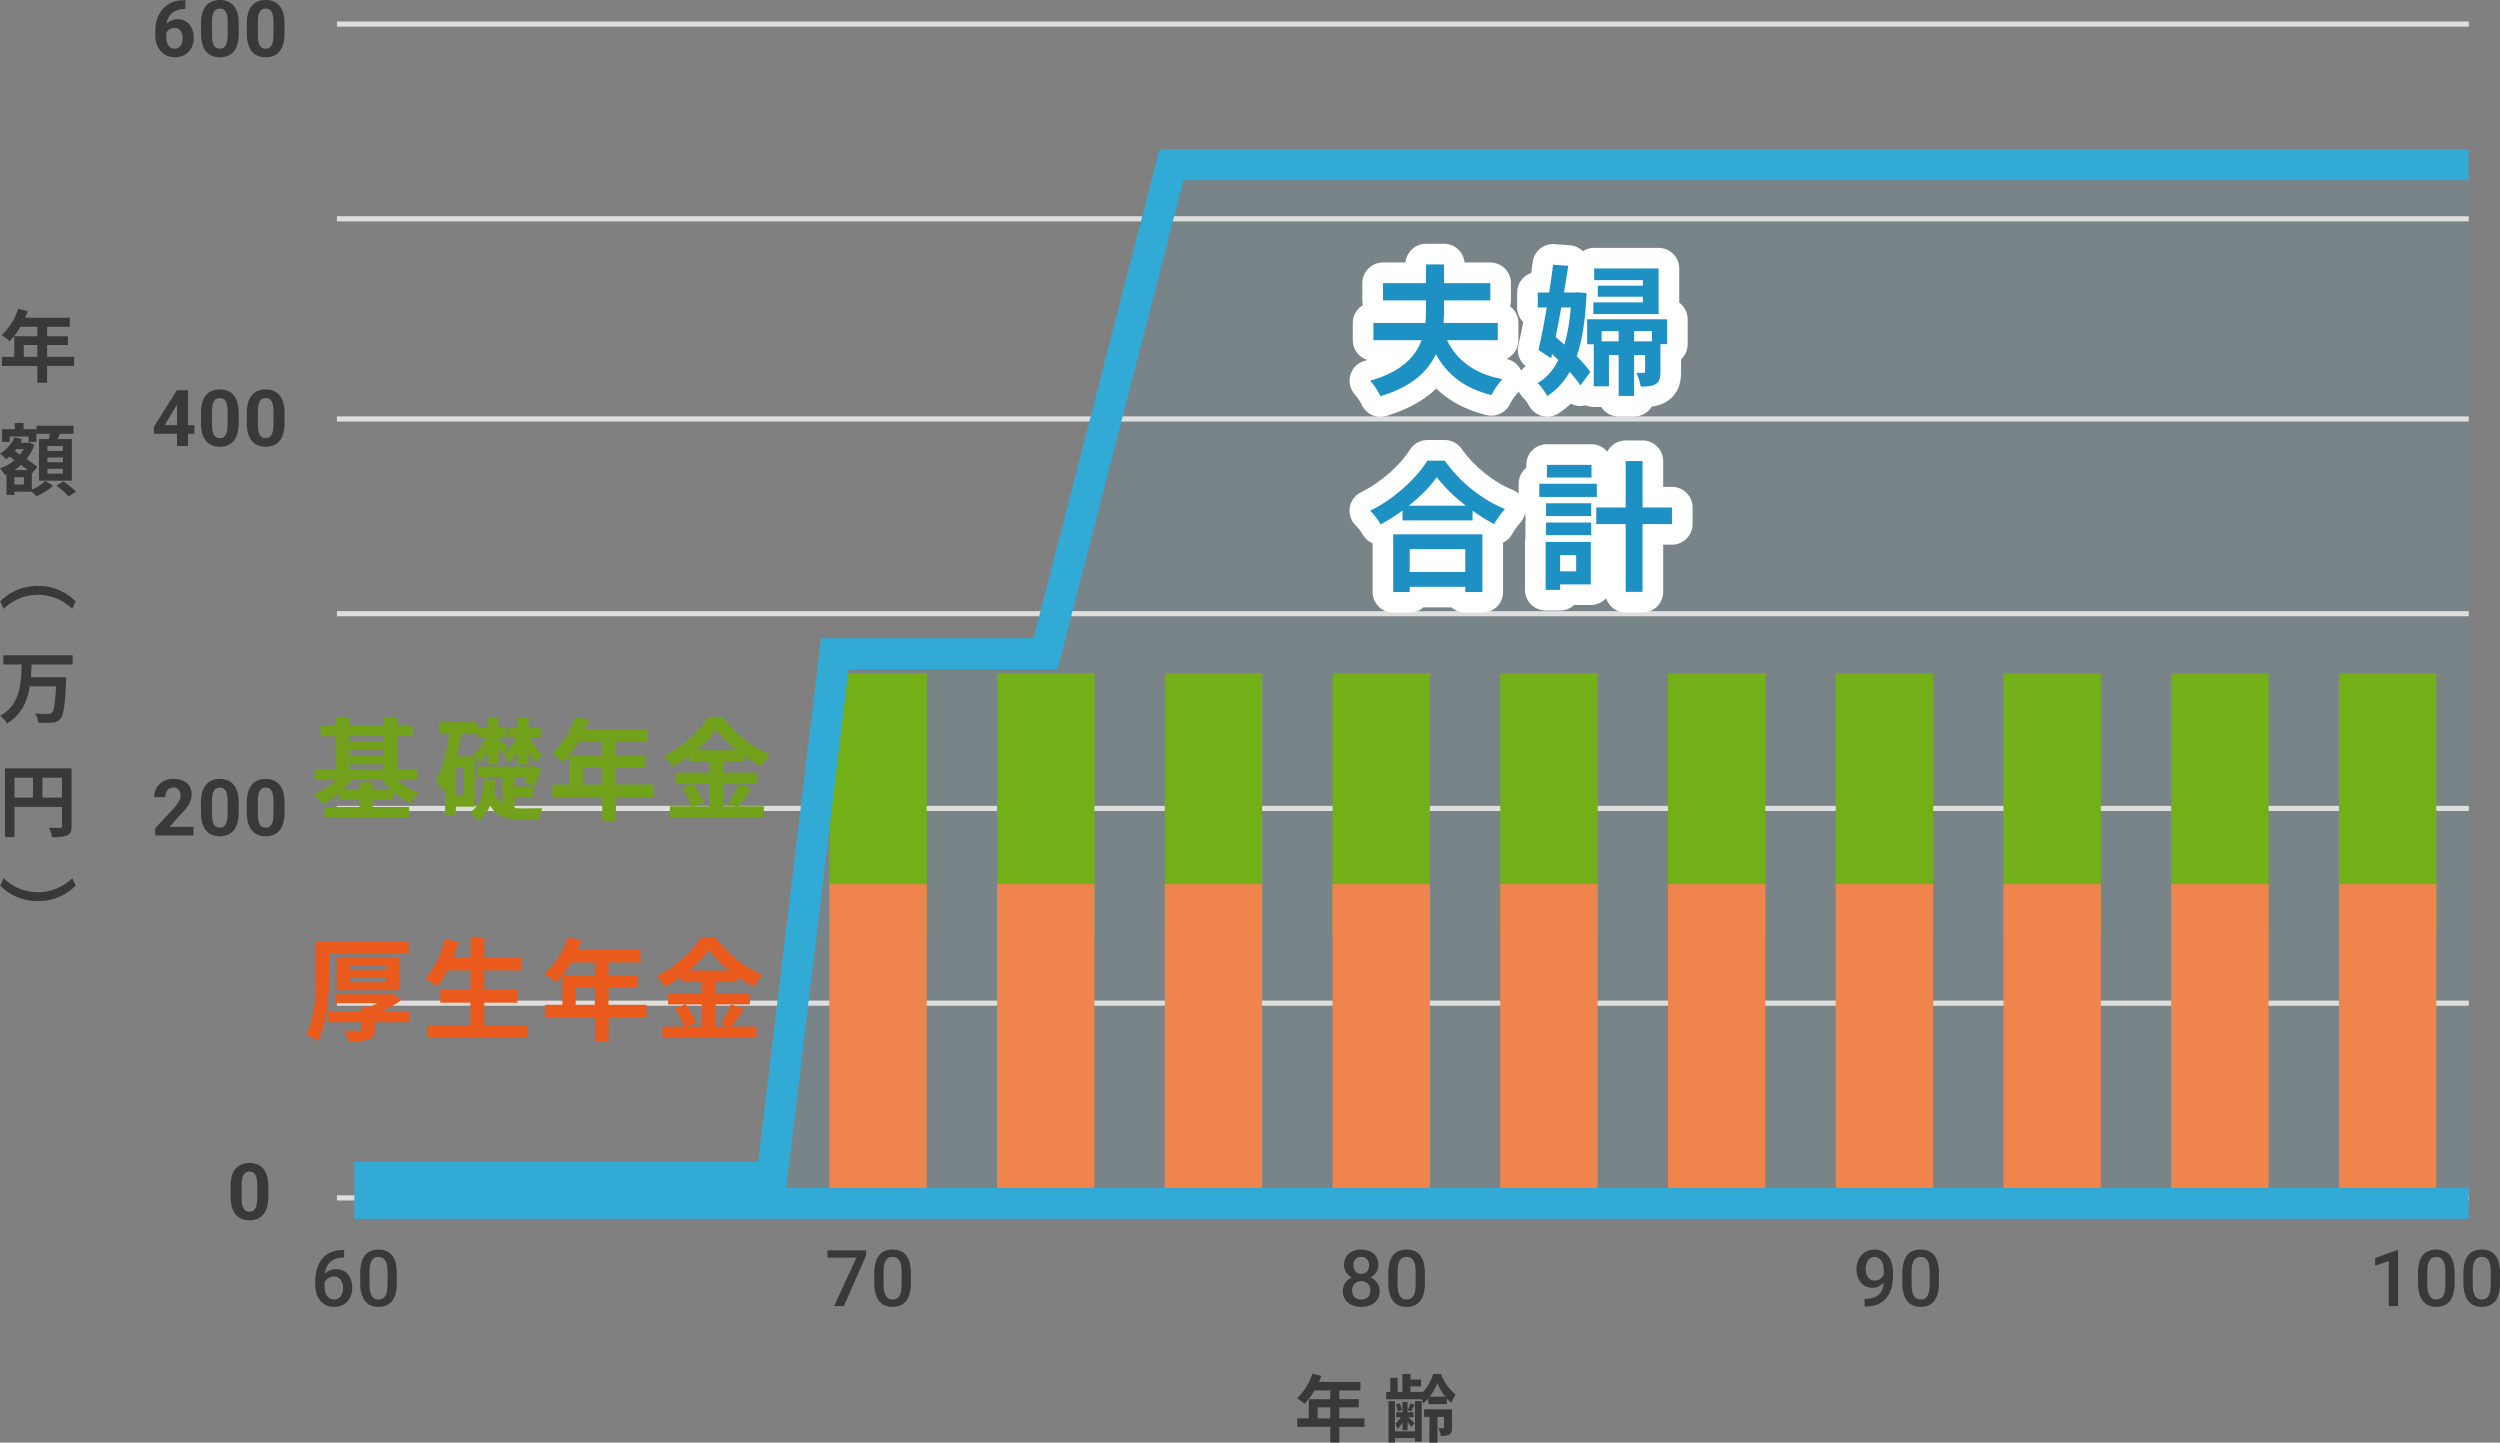 <svg xmlns="http://www.w3.org/2000/svg" xmlns:xlink="http://www.w3.org/1999/xlink" width="484.83" height="279.761" viewBox="0 0 484.83 279.761">
  <rect x="0" y="0" width="484.83" height="279.761" fill="#808080" stroke="none"/>
  <defs>
    <clipPath id="clip-path">
      <rect id="長方形_172" data-name="長方形 172" width="409.241" height="201.418" fill="none"/>
    </clipPath>
    <clipPath id="clip-path-2">
      <rect id="長方形_263" data-name="長方形 263" width="410" height="238" transform="translate(112 98.451)" fill="#fff" stroke="#707070" stroke-width="1"/>
    </clipPath>
  </defs>
  <g id="hearing_image_03_sp" transform="translate(-43.281 -107.132)">
    <g id="グループ_172" data-name="グループ 172" transform="translate(112.818 136.076)" opacity="0.1">
      <g id="グループ_171" data-name="グループ 171">
        <g id="グループ_170" data-name="グループ 170" clip-path="url(#clip-path)">
          <path id="パス_887" data-name="パス 887" d="M480,663.269v5.05H889.241V466.9h-251.6l-24.416,94.817H572.358L560.149,663.269Z" transform="translate(-480 -466.9)" fill="#31abd6"/>
        </g>
      </g>
    </g>
    <line id="線_38" data-name="線 38" x2="413.438" transform="translate(108.621 111.8)" fill="none" stroke="#dededd" stroke-miterlimit="10" stroke-width="1"/>
    <line id="線_39" data-name="線 39" x2="413.438" transform="translate(108.621 149.566)" fill="none" stroke="#dededd" stroke-miterlimit="10" stroke-width="1"/>
    <line id="線_40" data-name="線 40" x2="413.438" transform="translate(108.621 188.381)" fill="none" stroke="#dededd" stroke-miterlimit="10" stroke-width="1"/>
    <line id="線_41" data-name="線 41" x2="413.438" transform="translate(108.621 226.147)" fill="none" stroke="#dededd" stroke-miterlimit="10" stroke-width="1"/>
    <line id="線_42" data-name="線 42" x2="413.438" transform="translate(108.621 263.912)" fill="none" stroke="#dededd" stroke-miterlimit="10" stroke-width="1"/>
    <line id="線_43" data-name="線 43" x2="413.438" transform="translate(108.621 301.678)" fill="none" stroke="#dededd" stroke-miterlimit="10" stroke-width="1"/>
    <line id="線_44" data-name="線 44" x2="413.438" transform="translate(108.621 339.443)" fill="none" stroke="#dededd" stroke-miterlimit="10" stroke-width="1"/>
    <rect id="長方形_173" data-name="長方形 173" width="18.888" height="50.529" transform="translate(204.11 237.686)" fill="#73af17"/>
    <rect id="長方形_174" data-name="長方形 174" width="18.889" height="50.529" transform="translate(334.227 237.686)" fill="#73af17"/>
    <rect id="長方形_175" data-name="長方形 175" width="18.889" height="50.529" transform="translate(464.345 237.686)" fill="#73af17"/>
    <rect id="長方形_176" data-name="長方形 176" width="18.888" height="50.529" transform="translate(236.64 237.686)" fill="#73af17"/>
    <rect id="長方形_177" data-name="長方形 177" width="18.886" height="50.529" transform="translate(366.758 237.686)" fill="#73af17"/>
    <rect id="長方形_178" data-name="長方形 178" width="18.889" height="50.529" transform="translate(496.874 237.686)" fill="#73af17"/>
    <rect id="長方形_179" data-name="長方形 179" width="18.889" height="50.529" transform="translate(269.168 237.686)" fill="#73af17"/>
    <rect id="長方形_180" data-name="長方形 180" width="18.889" height="50.529" transform="translate(399.286 237.686)" fill="#73af17"/>
    <rect id="長方形_181" data-name="長方形 181" width="18.889" height="50.529" transform="translate(301.699 237.686)" fill="#73af17"/>
    <rect id="長方形_182" data-name="長方形 182" width="18.889" height="50.529" transform="translate(431.815 237.686)" fill="#73af17"/>
    <rect id="長方形_183" data-name="長方形 183" width="18.888" height="60.844" transform="translate(204.11 278.599)" fill="#f0844d"/>
    <rect id="長方形_184" data-name="長方形 184" width="18.889" height="60.844" transform="translate(334.227 278.599)" fill="#f0844d"/>
    <rect id="長方形_185" data-name="長方形 185" width="18.889" height="60.844" transform="translate(464.345 278.599)" fill="#f0844d"/>
    <rect id="長方形_186" data-name="長方形 186" width="18.888" height="60.844" transform="translate(236.64 278.599)" fill="#f0844d"/>
    <rect id="長方形_187" data-name="長方形 187" width="18.886" height="60.844" transform="translate(366.758 278.599)" fill="#f0844d"/>
    <rect id="長方形_188" data-name="長方形 188" width="18.889" height="60.844" transform="translate(496.874 278.599)" fill="#f0844d"/>
    <rect id="長方形_189" data-name="長方形 189" width="18.889" height="60.844" transform="translate(269.168 278.599)" fill="#f0844d"/>
    <rect id="長方形_190" data-name="長方形 190" width="18.889" height="60.844" transform="translate(399.286 278.599)" fill="#f0844d"/>
    <rect id="長方形_191" data-name="長方形 191" width="18.889" height="60.844" transform="translate(301.699 278.599)" fill="#f0844d"/>
    <rect id="長方形_192" data-name="長方形 192" width="18.889" height="60.844" transform="translate(431.815 278.599)" fill="#f0844d"/>
    <path id="パス_889" data-name="パス 889" d="M450.768,1333.993h.222v1.461h-.126a4.2,4.2,0,0,0-1.657.3,3.063,3.063,0,0,0-1.136.815,3.487,3.487,0,0,0-.668,1.221,4.893,4.893,0,0,0-.216,1.468v1.7a4.184,4.184,0,0,0,.142,1.143,2.489,2.489,0,0,0,.393.825,1.807,1.807,0,0,0,.594.5,1.563,1.563,0,0,0,.721.17,1.606,1.606,0,0,0,.728-.163,1.672,1.672,0,0,0,.557-.468,2.1,2.1,0,0,0,.349-.706,3.191,3.191,0,0,0,.119-.891,3.043,3.043,0,0,0-.119-.861,2.144,2.144,0,0,0-.335-.714,1.519,1.519,0,0,0-.557-.483,1.556,1.556,0,0,0-.758-.177,1.9,1.9,0,0,0-.973.252,2.074,2.074,0,0,0-.7.66,1.706,1.706,0,0,0-.282.854l-.683-.223a3.816,3.816,0,0,1,.3-1.24,3.009,3.009,0,0,1,.661-.937,2.775,2.775,0,0,1,.943-.585,3.3,3.3,0,0,1,1.189-.209,2.981,2.981,0,0,1,1.367.3,2.722,2.722,0,0,1,.958.81,3.429,3.429,0,0,1,.572,1.157,4.7,4.7,0,0,1,.193,1.354,4.339,4.339,0,0,1-.237,1.453,3.423,3.423,0,0,1-.7,1.174,3.137,3.137,0,0,1-1.107.789,3.662,3.662,0,0,1-1.471.282,3.478,3.478,0,0,1-1.552-.335,3.415,3.415,0,0,1-1.152-.919,4.2,4.2,0,0,1-.713-1.354,5.259,5.259,0,0,1-.246-1.618v-.743a8.444,8.444,0,0,1,.312-2.325,5.7,5.7,0,0,1,.959-1.939,4.478,4.478,0,0,1,1.672-1.313,5.61,5.61,0,0,1,2.429-.483m10.447,4.567v1.766a8.087,8.087,0,0,1-.253,2.169,3.77,3.77,0,0,1-.714,1.449,2.806,2.806,0,0,1-1.122.818,3.868,3.868,0,0,1-1.448.26,4.153,4.153,0,0,1-1.189-.163,2.912,2.912,0,0,1-.981-.515,3.06,3.06,0,0,1-.75-.9,5.087,5.087,0,0,1-.475-1.329,8.7,8.7,0,0,1-.164-1.791v-1.766a7.908,7.908,0,0,1,.253-2.155,3.8,3.8,0,0,1,.721-1.434,2.735,2.735,0,0,1,1.114-.808,4.038,4.038,0,0,1,1.456-.252,4.09,4.09,0,0,1,1.188.163,2.777,2.777,0,0,1,.981.5,2.875,2.875,0,0,1,.743.893,4.471,4.471,0,0,1,.475,1.313,8.6,8.6,0,0,1,.164,1.784m-1.79,2.021v-2.288a7.635,7.635,0,0,0-.074-1.135,3.3,3.3,0,0,0-.223-.84,1.665,1.665,0,0,0-.357-.565,1.263,1.263,0,0,0-.49-.32,1.751,1.751,0,0,0-.616-.1,1.632,1.632,0,0,0-.743.165,1.327,1.327,0,0,0-.55.5,2.729,2.729,0,0,0-.342.919,7.238,7.238,0,0,0-.111,1.376v2.288a7.749,7.749,0,0,0,.075,1.15,3.651,3.651,0,0,0,.222.854,2.077,2.077,0,0,0,.357.58,1.317,1.317,0,0,0,.49.325,1.745,1.745,0,0,0,.617.1,1.657,1.657,0,0,0,.75-.163,1.4,1.4,0,0,0,.55-.519,2.842,2.842,0,0,0,.334-.944,7.433,7.433,0,0,0,.112-1.388" transform="translate(-340.974 -984.447)" fill="#3a3939"/>
    <path id="パス_890" data-name="パス 890" d="M862.265,1334.058v.98l-4.324,9.835h-1.887l4.317-9.388h-5.6v-1.427Zm8.672,4.5v1.766a8.082,8.082,0,0,1-.253,2.169,3.768,3.768,0,0,1-.714,1.449,2.805,2.805,0,0,1-1.122.818,3.867,3.867,0,0,1-1.448.26,4.154,4.154,0,0,1-1.189-.163,2.916,2.916,0,0,1-.981-.515,3.06,3.06,0,0,1-.75-.9,5.087,5.087,0,0,1-.475-1.329,8.718,8.718,0,0,1-.164-1.791v-1.766a7.914,7.914,0,0,1,.253-2.155,3.8,3.8,0,0,1,.721-1.434,2.735,2.735,0,0,1,1.114-.808,4.039,4.039,0,0,1,1.456-.252,4.09,4.09,0,0,1,1.188.163,2.777,2.777,0,0,1,.981.5,2.878,2.878,0,0,1,.743.893,4.461,4.461,0,0,1,.475,1.313,8.607,8.607,0,0,1,.164,1.784m-1.79,2.021v-2.288a7.628,7.628,0,0,0-.075-1.135,3.3,3.3,0,0,0-.224-.84,1.661,1.661,0,0,0-.357-.565,1.264,1.264,0,0,0-.49-.32,1.751,1.751,0,0,0-.616-.1,1.632,1.632,0,0,0-.743.165,1.327,1.327,0,0,0-.55.5,2.727,2.727,0,0,0-.342.919,7.233,7.233,0,0,0-.111,1.376v2.288a7.773,7.773,0,0,0,.074,1.15,3.652,3.652,0,0,0,.222.854,2.076,2.076,0,0,0,.357.58,1.316,1.316,0,0,0,.49.325,1.745,1.745,0,0,0,.617.1,1.657,1.657,0,0,0,.75-.163,1.4,1.4,0,0,0,.55-.519,2.842,2.842,0,0,0,.334-.944,7.434,7.434,0,0,0,.112-1.388" transform="translate(-651.009 -984.447)" fill="#3a3939"/>
    <path id="パス_891" data-name="パス 891" d="M1273.775,1341.922a2.818,2.818,0,0,1-1.745,2.749,4.892,4.892,0,0,1-3.632,0,2.927,2.927,0,0,1-1.279-1.046,2.96,2.96,0,0,1-.468-1.7,2.714,2.714,0,0,1,.995-2.152,3.462,3.462,0,0,1,1.131-.616,4.461,4.461,0,0,1,1.424-.216,4.3,4.3,0,0,1,1.837.378,3.083,3.083,0,0,1,1.269,1.048,2.639,2.639,0,0,1,.469,1.558m-1.8-.087a1.932,1.932,0,0,0-.223-.951,1.564,1.564,0,0,0-.624-.631,1.889,1.889,0,0,0-.929-.223,1.853,1.853,0,0,0-.927.223,1.576,1.576,0,0,0-.616.631,2.013,2.013,0,0,0-.216.951,1.969,1.969,0,0,0,.216.949,1.418,1.418,0,0,0,.616.6,2,2,0,0,0,.942.209,1.964,1.964,0,0,0,.939-.209,1.437,1.437,0,0,0,.607-.6,1.94,1.94,0,0,0,.216-.949m1.553-4.933a2.5,2.5,0,0,1-.429,1.442,2.905,2.905,0,0,1-1.174.995,3.933,3.933,0,0,1-1.711.357,4,4,0,0,1-1.723-.357,2.963,2.963,0,0,1-1.182-.995,2.53,2.53,0,0,1-.422-1.442,2.965,2.965,0,0,1,.422-1.626,2.747,2.747,0,0,1,1.182-1.017,4.395,4.395,0,0,1,3.434,0,2.7,2.7,0,0,1,1.174,1.017,2.922,2.922,0,0,1,.429,1.626m-1.791.061a1.776,1.776,0,0,0-.192-.847,1.4,1.4,0,0,0-.529-.58,1.532,1.532,0,0,0-.811-.209,1.571,1.571,0,0,0-.808.2,1.349,1.349,0,0,0-.526.565,1.857,1.857,0,0,0-.187.869,1.885,1.885,0,0,0,.187.869,1.41,1.41,0,0,0,.526.573,1.566,1.566,0,0,0,.815.206,1.531,1.531,0,0,0,.81-.206,1.417,1.417,0,0,0,.529-.573,1.919,1.919,0,0,0,.184-.869m10.82,1.6v1.766a8.128,8.128,0,0,1-.252,2.169,3.781,3.781,0,0,1-.715,1.449,2.8,2.8,0,0,1-1.121.818,3.86,3.86,0,0,1-1.449.26,4.16,4.16,0,0,1-1.189-.163,2.921,2.921,0,0,1-.98-.515,3.081,3.081,0,0,1-.75-.9,5.105,5.105,0,0,1-.475-1.329,8.675,8.675,0,0,1-.163-1.791v-1.766a7.923,7.923,0,0,1,.252-2.155,3.77,3.77,0,0,1,.721-1.434,2.721,2.721,0,0,1,1.114-.808,4.047,4.047,0,0,1,1.456-.252,4.093,4.093,0,0,1,1.189.163,2.772,2.772,0,0,1,.98.5,2.885,2.885,0,0,1,.742.893,4.44,4.44,0,0,1,.475,1.313,8.588,8.588,0,0,1,.165,1.784m-1.791,2.021v-2.288a7.4,7.4,0,0,0-.075-1.135,3.268,3.268,0,0,0-.223-.84,1.652,1.652,0,0,0-.357-.565,1.258,1.258,0,0,0-.49-.32,1.749,1.749,0,0,0-.616-.1,1.639,1.639,0,0,0-.743.165,1.324,1.324,0,0,0-.548.5,2.674,2.674,0,0,0-.342.919,7.172,7.172,0,0,0-.112,1.376v2.288a7.69,7.69,0,0,0,.075,1.15,3.7,3.7,0,0,0,.221.854,2.109,2.109,0,0,0,.357.58,1.306,1.306,0,0,0,.49.325,1.748,1.748,0,0,0,.617.1,1.658,1.658,0,0,0,.752-.163,1.4,1.4,0,0,0,.549-.519,2.878,2.878,0,0,0,.335-.944,7.6,7.6,0,0,0,.111-1.388" transform="translate(-962.945 -984.447)" fill="#3a3939"/>
    <path id="パス_892" data-name="パス 892" d="M1678.718,1343.461h.15a4.752,4.752,0,0,0,1.708-.267,2.718,2.718,0,0,0,1.1-.757,2.912,2.912,0,0,0,.587-1.138,5.371,5.371,0,0,0,.177-1.417v-1.866a4.238,4.238,0,0,0-.141-1.157,2.375,2.375,0,0,0-.386-.84,1.636,1.636,0,0,0-.573-.512,1.439,1.439,0,0,0-.689-.172,1.47,1.47,0,0,0-.738.187,1.653,1.653,0,0,0-.541.5,2.5,2.5,0,0,0-.335.735,3.606,3.606,0,0,0-.007,1.752,2.425,2.425,0,0,0,.328.728,1.591,1.591,0,0,0,.541.507,1.528,1.528,0,0,0,.767.184,1.848,1.848,0,0,0,.764-.155,1.961,1.961,0,0,0,.609-.44,2.074,2.074,0,0,0,.407-.616,1.92,1.92,0,0,0,.165-.7l.682.209a2.792,2.792,0,0,1-.235,1.114,3.505,3.505,0,0,1-.648,1,3.126,3.126,0,0,1-.958.713,2.619,2.619,0,0,1-1.182.269,3.063,3.063,0,0,1-1.366-.291,2.87,2.87,0,0,1-.981-.8,3.55,3.55,0,0,1-.58-1.16,4.835,4.835,0,0,1-.194-1.373,4.389,4.389,0,0,1,.24-1.463,3.628,3.628,0,0,1,.689-1.2,3.138,3.138,0,0,1,1.1-.818,3.569,3.569,0,0,1,1.48-.3,3.34,3.34,0,0,1,1.538.34,3.288,3.288,0,0,1,1.114.947,4.274,4.274,0,0,1,.682,1.4,6.14,6.14,0,0,1,.231,1.708v.631a9.8,9.8,0,0,1-.17,1.849,6.22,6.22,0,0,1-.558,1.643,4.589,4.589,0,0,1-1,1.32,4.344,4.344,0,0,1-1.517.883,6.318,6.318,0,0,1-2.094.313h-.165Zm14.416-4.9v1.766a8.144,8.144,0,0,1-.252,2.169,3.819,3.819,0,0,1-.713,1.449,2.823,2.823,0,0,1-1.124.818,3.855,3.855,0,0,1-1.446.26,4.137,4.137,0,0,1-1.189-.163,2.91,2.91,0,0,1-.983-.515,3.081,3.081,0,0,1-.75-.9,5.1,5.1,0,0,1-.476-1.329,8.711,8.711,0,0,1-.163-1.791v-1.766a7.937,7.937,0,0,1,.252-2.155,3.809,3.809,0,0,1,.721-1.434,2.737,2.737,0,0,1,1.114-.808,4.046,4.046,0,0,1,1.456-.252,4.093,4.093,0,0,1,1.189.163,2.769,2.769,0,0,1,.98.5,2.824,2.824,0,0,1,.743.893,4.447,4.447,0,0,1,.475,1.313,8.606,8.606,0,0,1,.165,1.784m-1.791,2.021v-2.288a7.428,7.428,0,0,0-.075-1.135,3.283,3.283,0,0,0-.223-.84,1.651,1.651,0,0,0-.357-.565,1.259,1.259,0,0,0-.49-.32,1.749,1.749,0,0,0-.616-.1,1.639,1.639,0,0,0-.743.165,1.326,1.326,0,0,0-.548.5,2.672,2.672,0,0,0-.342.919,7.173,7.173,0,0,0-.112,1.376v2.288a7.692,7.692,0,0,0,.075,1.15,3.7,3.7,0,0,0,.221.854,2.094,2.094,0,0,0,.357.58,1.346,1.346,0,0,0,.49.325,1.751,1.751,0,0,0,.619.1,1.658,1.658,0,0,0,.75-.163,1.4,1.4,0,0,0,.548-.519,2.818,2.818,0,0,0,.335-.944,7.382,7.382,0,0,0,.112-1.388" transform="translate(-1273.833 -984.447)" fill="#3a3939"/>
    <path id="パス_893" data-name="パス 893" d="M2096.083,1334.021v10.852h-1.791v-8.729l-2.652.9v-1.478l4.227-1.546Zm10.966,4.538v1.766a8.045,8.045,0,0,1-.252,2.169,3.743,3.743,0,0,1-.713,1.449,2.8,2.8,0,0,1-1.121.818,3.868,3.868,0,0,1-1.448.26,4.149,4.149,0,0,1-1.189-.163,2.9,2.9,0,0,1-.98-.515,3.081,3.081,0,0,1-.75-.9,5.009,5.009,0,0,1-.475-1.329,8.674,8.674,0,0,1-.163-1.791v-1.766a7.926,7.926,0,0,1,.25-2.155,3.809,3.809,0,0,1,.723-1.434,2.721,2.721,0,0,1,1.114-.808,4.038,4.038,0,0,1,1.456-.252,4.094,4.094,0,0,1,1.189.163,2.768,2.768,0,0,1,.98.5,2.849,2.849,0,0,1,.742.893,4.437,4.437,0,0,1,.476,1.313,8.6,8.6,0,0,1,.163,1.784m-1.788,2.021v-2.288a7.773,7.773,0,0,0-.075-1.135,3.272,3.272,0,0,0-.223-.84,1.7,1.7,0,0,0-.357-.565,1.277,1.277,0,0,0-.49-.32,1.749,1.749,0,0,0-.616-.1,1.638,1.638,0,0,0-.742.165,1.346,1.346,0,0,0-.551.5,2.786,2.786,0,0,0-.342.919,7.4,7.4,0,0,0-.112,1.376v2.288a8.011,8.011,0,0,0,.075,1.15,3.591,3.591,0,0,0,.223.854,2.1,2.1,0,0,0,.357.58,1.331,1.331,0,0,0,.49.325,1.746,1.746,0,0,0,.616.1,1.657,1.657,0,0,0,.75-.163,1.4,1.4,0,0,0,.551-.519,2.875,2.875,0,0,0,.335-.944,7.6,7.6,0,0,0,.112-1.388m10.595-2.021v1.766a8.131,8.131,0,0,1-.253,2.169,3.784,3.784,0,0,1-.713,1.449,2.814,2.814,0,0,1-1.121.818,3.877,3.877,0,0,1-1.449.26,4.146,4.146,0,0,1-1.189-.163,2.9,2.9,0,0,1-.981-.515,3.018,3.018,0,0,1-.75-.9,4.942,4.942,0,0,1-.475-1.329,8.681,8.681,0,0,1-.165-1.791v-1.766a7.947,7.947,0,0,1,.252-2.155,3.847,3.847,0,0,1,.721-1.434,2.752,2.752,0,0,1,1.114-.808,4.373,4.373,0,0,1,2.645-.089,2.8,2.8,0,0,1,.983.5,2.887,2.887,0,0,1,.743.893,4.457,4.457,0,0,1,.476,1.313,8.788,8.788,0,0,1,.163,1.784m-1.791,2.021v-2.288a7.412,7.412,0,0,0-.075-1.135,3.4,3.4,0,0,0-.22-.84,1.694,1.694,0,0,0-.357-.565,1.293,1.293,0,0,0-.49-.32,1.768,1.768,0,0,0-.616-.1,1.64,1.64,0,0,0-.745.165,1.328,1.328,0,0,0-.549.5,2.781,2.781,0,0,0-.342.919,7.313,7.313,0,0,0-.112,1.376v2.288a7.643,7.643,0,0,0,.075,1.15,3.568,3.568,0,0,0,.223.854,2.051,2.051,0,0,0,.354.58,1.333,1.333,0,0,0,.492.325,1.74,1.74,0,0,0,.617.1,1.658,1.658,0,0,0,.75-.163,1.381,1.381,0,0,0,.548-.519,2.758,2.758,0,0,0,.335-.944,7.4,7.4,0,0,0,.112-1.388" transform="translate(-1587.745 -984.447)" fill="#3a3939"/>
    <path id="パス_894" data-name="パス 894" d="M385.032,1269.343v1.873a7.5,7.5,0,0,1-.26,2.1,3.822,3.822,0,0,1-.751,1.441,2.973,2.973,0,0,1-1.151.825,3.989,3.989,0,0,1-1.486.267,4.349,4.349,0,0,1-1.218-.163,3.118,3.118,0,0,1-1.018-.529,3.346,3.346,0,0,1-.773-.9,4.614,4.614,0,0,1-.49-1.308,7.947,7.947,0,0,1-.171-1.737v-1.873a7.353,7.353,0,0,1,.26-2.087,3.9,3.9,0,0,1,.751-1.432,2.944,2.944,0,0,1,1.159-.818,3.989,3.989,0,0,1,1.486-.267,4.11,4.11,0,0,1,1.211.17,2.96,2.96,0,0,1,1.791,1.412,4.486,4.486,0,0,1,.49,1.3,7.789,7.789,0,0,1,.171,1.72m-2.147,2.155v-2.443a6.846,6.846,0,0,0-.067-1.024,2.97,2.97,0,0,0-.186-.743,1.555,1.555,0,0,0-.312-.5,1.133,1.133,0,0,0-.423-.284,1.52,1.52,0,0,0-.528-.087,1.417,1.417,0,0,0-.646.141,1.192,1.192,0,0,0-.468.451,2.446,2.446,0,0,0-.3.818,6.7,6.7,0,0,0-.1,1.233v2.443a7.92,7.92,0,0,0,.059,1.034,3.536,3.536,0,0,0,.193.764,1.906,1.906,0,0,0,.312.512,1.158,1.158,0,0,0,.423.284,1.587,1.587,0,0,0,.535.087,1.357,1.357,0,0,0,.631-.14,1.241,1.241,0,0,0,.475-.461,2.4,2.4,0,0,0,.3-.833,6.846,6.846,0,0,0,.1-1.247" transform="translate(-289.716 -932.062)" fill="#3a3939"/>
    <path id="パス_895" data-name="パス 895" d="M324.261,967.064v1.671h-7.4v-1.425l3.5-3.751a10.275,10.275,0,0,0,.832-1.032,4.026,4.026,0,0,0,.438-.81,1.906,1.906,0,0,0,.141-.69,1.965,1.965,0,0,0-.164-.839,1.216,1.216,0,0,0-.483-.55,1.44,1.44,0,0,0-.773-.193,1.492,1.492,0,0,0-.847.237,1.51,1.51,0,0,0-.535.662,2.449,2.449,0,0,0-.178.958h-2.147a3.487,3.487,0,0,1,.46-1.768,3.377,3.377,0,0,1,1.3-1.285,3.925,3.925,0,0,1,1.991-.482,4.44,4.44,0,0,1,1.917.371,2.581,2.581,0,0,1,1.189,1.054,3.128,3.128,0,0,1,.408,1.634,3.286,3.286,0,0,1-.171,1.047,4.741,4.741,0,0,1-.49,1.01,8.205,8.205,0,0,1-.758,1.01q-.446.511-.988,1.062l-1.879,2.11Zm8.775-4.687v1.873a7.485,7.485,0,0,1-.26,2.1,3.823,3.823,0,0,1-.75,1.441,2.938,2.938,0,0,1-1.152.824,3.945,3.945,0,0,1-1.486.269,4.36,4.36,0,0,1-1.218-.165,3.067,3.067,0,0,1-1.018-.527,3.352,3.352,0,0,1-.773-.9,4.6,4.6,0,0,1-.49-1.307,7.923,7.923,0,0,1-.171-1.737v-1.873a7.331,7.331,0,0,1,.26-2.087,3.9,3.9,0,0,1,.75-1.434,2.948,2.948,0,0,1,1.159-.816,3.967,3.967,0,0,1,1.486-.267,4.1,4.1,0,0,1,1.211.171,3.012,3.012,0,0,1,1.018.512,3.056,3.056,0,0,1,.773.9,4.486,4.486,0,0,1,.49,1.3,7.79,7.79,0,0,1,.171,1.722m-2.147,2.155v-2.444a6.913,6.913,0,0,0-.067-1.025,3.027,3.027,0,0,0-.186-.743,1.574,1.574,0,0,0-.312-.5,1.126,1.126,0,0,0-.423-.282,1.489,1.489,0,0,0-.528-.089,1.434,1.434,0,0,0-.646.14,1.207,1.207,0,0,0-.468.453,2.439,2.439,0,0,0-.3.817,6.7,6.7,0,0,0-.1,1.233v2.444a7.909,7.909,0,0,0,.059,1.032,3.514,3.514,0,0,0,.193.765,1.9,1.9,0,0,0,.312.513,1.15,1.15,0,0,0,.423.282,1.564,1.564,0,0,0,.535.089,1.36,1.36,0,0,0,.632-.142,1.24,1.24,0,0,0,.476-.461,2.4,2.4,0,0,0,.3-.832,6.873,6.873,0,0,0,.1-1.247m11.041-2.155v1.873a7.484,7.484,0,0,1-.26,2.1,3.823,3.823,0,0,1-.75,1.441,2.935,2.935,0,0,1-1.152.824,3.943,3.943,0,0,1-1.486.269,4.358,4.358,0,0,1-1.218-.165,3.067,3.067,0,0,1-1.018-.527,3.346,3.346,0,0,1-.773-.9,4.59,4.59,0,0,1-.49-1.307,7.928,7.928,0,0,1-.171-1.737v-1.873a7.34,7.34,0,0,1,.26-2.087,3.9,3.9,0,0,1,.75-1.434,2.948,2.948,0,0,1,1.159-.816,3.967,3.967,0,0,1,1.486-.267,4.1,4.1,0,0,1,1.211.171,3.012,3.012,0,0,1,1.018.512,3.058,3.058,0,0,1,.773.9,4.489,4.489,0,0,1,.49,1.3,7.808,7.808,0,0,1,.171,1.722m-2.147,2.155v-2.444a6.881,6.881,0,0,0-.067-1.025,3.016,3.016,0,0,0-.186-.743,1.573,1.573,0,0,0-.312-.5,1.126,1.126,0,0,0-.423-.282,1.489,1.489,0,0,0-.528-.089,1.436,1.436,0,0,0-.647.14,1.207,1.207,0,0,0-.468.453,2.445,2.445,0,0,0-.3.817,6.7,6.7,0,0,0-.1,1.233v2.444a7.9,7.9,0,0,0,.059,1.032,3.5,3.5,0,0,0,.193.765,1.9,1.9,0,0,0,.312.513,1.15,1.15,0,0,0,.423.282,1.563,1.563,0,0,0,.535.089,1.36,1.36,0,0,0,.632-.142,1.241,1.241,0,0,0,.475-.461,2.392,2.392,0,0,0,.3-.832,6.864,6.864,0,0,0,.1-1.247" transform="translate(-243.467 -699.577)" fill="#3a3939"/>
    <path id="パス_896" data-name="パス 896" d="M324.114,653.449v1.679H316.32l-.1-1.3,4.51-7.154h1.7l-1.843,3.083-2.243,3.691Zm-1.226,4.041h-2.14V646.675h2.14Zm9.823-6.358V653a7.492,7.492,0,0,1-.26,2.1,3.826,3.826,0,0,1-.75,1.441,2.966,2.966,0,0,1-1.152.825,3.969,3.969,0,0,1-1.486.267,4.368,4.368,0,0,1-1.218-.164,3.067,3.067,0,0,1-1.018-.528,3.335,3.335,0,0,1-.773-.9,4.6,4.6,0,0,1-.49-1.307,7.946,7.946,0,0,1-.171-1.737v-1.873a7.339,7.339,0,0,1,.26-2.087,3.908,3.908,0,0,1,.75-1.434,2.95,2.95,0,0,1,1.159-.816,3.969,3.969,0,0,1,1.486-.268,4.1,4.1,0,0,1,1.211.171,3.012,3.012,0,0,1,1.018.512,3.058,3.058,0,0,1,.773.9,4.488,4.488,0,0,1,.49,1.3,7.8,7.8,0,0,1,.171,1.723m-2.147,2.154v-2.444a6.875,6.875,0,0,0-.067-1.025,3.029,3.029,0,0,0-.186-.743,1.571,1.571,0,0,0-.312-.5,1.125,1.125,0,0,0-.423-.282,1.481,1.481,0,0,0-.527-.089,1.44,1.44,0,0,0-.646.14,1.207,1.207,0,0,0-.468.453,2.44,2.44,0,0,0-.3.817,6.694,6.694,0,0,0-.1,1.232v2.444a7.894,7.894,0,0,0,.06,1.032,3.516,3.516,0,0,0,.193.765,1.9,1.9,0,0,0,.312.513,1.147,1.147,0,0,0,.424.282,1.566,1.566,0,0,0,.535.089,1.358,1.358,0,0,0,.631-.142,1.242,1.242,0,0,0,.476-.461,2.4,2.4,0,0,0,.3-.832,6.853,6.853,0,0,0,.1-1.248m11.041-2.154V653a7.494,7.494,0,0,1-.26,2.1,3.828,3.828,0,0,1-.751,1.441,2.963,2.963,0,0,1-1.151.825,3.969,3.969,0,0,1-1.486.267,4.366,4.366,0,0,1-1.218-.164,3.064,3.064,0,0,1-1.018-.528,3.335,3.335,0,0,1-.773-.9,4.591,4.591,0,0,1-.49-1.307,7.942,7.942,0,0,1-.171-1.737v-1.873a7.338,7.338,0,0,1,.26-2.087,3.9,3.9,0,0,1,.75-1.434,2.95,2.95,0,0,1,1.159-.816,3.968,3.968,0,0,1,1.486-.268,4.1,4.1,0,0,1,1.211.171,3.011,3.011,0,0,1,1.018.512,3.054,3.054,0,0,1,.773.9,4.483,4.483,0,0,1,.49,1.3,7.812,7.812,0,0,1,.171,1.723m-2.147,2.154v-2.444a6.872,6.872,0,0,0-.067-1.025,3.016,3.016,0,0,0-.186-.743,1.573,1.573,0,0,0-.312-.5,1.127,1.127,0,0,0-.423-.282,1.481,1.481,0,0,0-.528-.089,1.438,1.438,0,0,0-.646.14,1.2,1.2,0,0,0-.468.453,2.44,2.44,0,0,0-.3.817,6.7,6.7,0,0,0-.1,1.232v2.444a7.912,7.912,0,0,0,.059,1.032,3.518,3.518,0,0,0,.193.765,1.9,1.9,0,0,0,.312.513,1.145,1.145,0,0,0,.423.282,1.567,1.567,0,0,0,.535.089,1.359,1.359,0,0,0,.631-.142,1.239,1.239,0,0,0,.475-.461,2.393,2.393,0,0,0,.3-.832,6.875,6.875,0,0,0,.1-1.248" transform="translate(-243.141 -463.863)" fill="#3a3939"/>
    <path id="パス_897" data-name="パス 897" d="M323.053,335.3h.312v1.708h-.126a4.211,4.211,0,0,0-1.508.252,3.034,3.034,0,0,0-1.82,1.835,4.256,4.256,0,0,0-.238,1.463v1.8a4.249,4.249,0,0,0,.111,1.025,2.241,2.241,0,0,0,.334.735,1.5,1.5,0,0,0,.52.438,1.54,1.54,0,0,0,.669.141,1.336,1.336,0,0,0,.631-.148,1.412,1.412,0,0,0,.49-.416,1.925,1.925,0,0,0,.312-.639,2.992,2.992,0,0,0,0-1.619,1.835,1.835,0,0,0-.312-.639,1.43,1.43,0,0,0-.505-.423,1.474,1.474,0,0,0-.669-.148,1.664,1.664,0,0,0-.892.238,1.7,1.7,0,0,0-.594.594,1.6,1.6,0,0,0-.23.765l-.646-.416a3.084,3.084,0,0,1,.238-1.084,2.977,2.977,0,0,1,.609-.906,2.755,2.755,0,0,1,.943-.624,3.185,3.185,0,0,1,1.241-.23,2.909,2.909,0,0,1,1.33.289,2.741,2.741,0,0,1,.966.795,3.523,3.523,0,0,1,.579,1.166,5.008,5.008,0,0,1,.193,1.411,4.04,4.04,0,0,1-.26,1.463A3.42,3.42,0,0,1,324,345.3a3.329,3.329,0,0,1-1.144.787,4.113,4.113,0,0,1-3.068-.03,3.563,3.563,0,0,1-1.2-.891,4.039,4.039,0,0,1-.78-1.359,5.334,5.334,0,0,1-.267-1.723v-.832a7.208,7.208,0,0,1,.379-2.392,5.51,5.51,0,0,1,1.107-1.887,4.924,4.924,0,0,1,1.739-1.24,5.751,5.751,0,0,1,2.3-.438m10.655,4.568v1.872a7.49,7.49,0,0,1-.26,2.1,3.819,3.819,0,0,1-.75,1.441,2.965,2.965,0,0,1-1.152.825,3.973,3.973,0,0,1-1.486.267,4.364,4.364,0,0,1-1.218-.164,3.061,3.061,0,0,1-1.018-.527,3.348,3.348,0,0,1-.773-.9,4.609,4.609,0,0,1-.49-1.307,7.937,7.937,0,0,1-.171-1.738v-1.872a7.335,7.335,0,0,1,.26-2.087,3.887,3.887,0,0,1,.75-1.433,2.95,2.95,0,0,1,1.159-.817,3.967,3.967,0,0,1,1.486-.267,4.119,4.119,0,0,1,1.211.171,2.968,2.968,0,0,1,1.79,1.411,4.5,4.5,0,0,1,.49,1.3,7.8,7.8,0,0,1,.171,1.723m-2.147,2.154v-2.444a6.868,6.868,0,0,0-.067-1.025,3,3,0,0,0-.186-.742A1.565,1.565,0,0,0,331,337.3a1.138,1.138,0,0,0-.423-.282,1.493,1.493,0,0,0-.528-.089,1.428,1.428,0,0,0-.646.141,1.2,1.2,0,0,0-.468.453,2.44,2.44,0,0,0-.3.817,6.7,6.7,0,0,0-.1,1.233v2.444a7.905,7.905,0,0,0,.059,1.032,3.516,3.516,0,0,0,.193.765,1.879,1.879,0,0,0,.312.513,1.137,1.137,0,0,0,.423.282,1.553,1.553,0,0,0,.535.089,1.367,1.367,0,0,0,.632-.141,1.247,1.247,0,0,0,.475-.461,2.4,2.4,0,0,0,.3-.832,6.869,6.869,0,0,0,.1-1.248m11.041-2.154v1.872a7.5,7.5,0,0,1-.26,2.1,3.819,3.819,0,0,1-.75,1.441,2.963,2.963,0,0,1-1.152.825,3.972,3.972,0,0,1-1.486.267,4.363,4.363,0,0,1-1.218-.164,3.061,3.061,0,0,1-1.018-.527,3.344,3.344,0,0,1-.773-.9,4.6,4.6,0,0,1-.49-1.307,7.936,7.936,0,0,1-.171-1.738v-1.872a7.346,7.346,0,0,1,.26-2.087,3.894,3.894,0,0,1,.75-1.433,2.951,2.951,0,0,1,1.159-.817,3.966,3.966,0,0,1,1.486-.267,4.116,4.116,0,0,1,1.211.171,2.968,2.968,0,0,1,1.791,1.411,4.508,4.508,0,0,1,.49,1.3,7.813,7.813,0,0,1,.171,1.723m-2.147,2.154v-2.444a6.858,6.858,0,0,0-.067-1.025,3,3,0,0,0-.186-.742,1.566,1.566,0,0,0-.312-.505,1.138,1.138,0,0,0-.423-.282,1.492,1.492,0,0,0-.528-.089,1.43,1.43,0,0,0-.646.141,1.2,1.2,0,0,0-.468.453,2.44,2.44,0,0,0-.3.817,6.7,6.7,0,0,0-.1,1.233v2.444a7.9,7.9,0,0,0,.059,1.032,3.5,3.5,0,0,0,.193.765,1.884,1.884,0,0,0,.312.513,1.138,1.138,0,0,0,.423.282,1.553,1.553,0,0,0,.535.089,1.367,1.367,0,0,0,.632-.141,1.247,1.247,0,0,0,.475-.461,2.4,2.4,0,0,0,.3-.832,6.868,6.868,0,0,0,.1-1.248" transform="translate(-244.139 -228.128)" fill="#3a3939"/>
    <path id="パス_898" data-name="パス 898" d="M196.966,582.03a12.011,12.011,0,0,1-3.211,5.111,12.553,12.553,0,0,1,1.567,1.186,16.656,16.656,0,0,0,3.5-5.825Zm.319,1.734-.882,1.765h10.559v-1.765Zm-1.08,3.59v4.9h1.841v-3.194h8.566v-1.7Zm-2.4,5.766h14v-1.764h-14Zm6.877,3.255h1.887v-11.7h-1.887Zm-4.884,12.873h3.028v-1.233h-3.028Zm.5-2.708H198v-2.373h-1.7Zm-.776,6.769v1.385h2.541v1.414H195.52v1.385h4.093v-4.183Zm-1.674-7.925v2.464h1.461V606.8h3.667v1.05H200.5v-2.464Zm.852,12.747h1.521v-4.822H194.7Zm3.819-10.116v.259a8.215,8.215,0,0,1-5.082,4.7,6.517,6.517,0,0,1,.943,1.308,9.913,9.913,0,0,0,5.736-5.856l-1.035-.472-.274.061Zm-2.267-1.065a7.175,7.175,0,0,1-2.8,3.179,8.78,8.78,0,0,1,1.156,1.08,9.808,9.808,0,0,0,3.134-3.878Zm-1.354,3.484a57.466,57.466,0,0,1,4.747,3.544l1.035-1.278c-1.1-.913-3.332-2.373-4.823-3.361Zm5.63-4.153h7.166v-1.566h-7.166Zm2.1,4.579h3.013v.927h-3.013Zm0,2.205h3.013v.943h-3.013Zm0-4.41h3.013v.942h-3.013ZM201,615.363h6.375V607.3H201Zm2.206-9.812a19.521,19.521,0,0,1-.456,2.464l1.521.289c.259-.639.624-1.6.928-2.525Zm-.959,9.872a9.226,9.226,0,0,1-2.952,1.811,10.487,10.487,0,0,1,1.172,1.156,10.942,10.942,0,0,0,3.256-2.039Zm2.13.913a18.2,18.2,0,0,1,2.4,2.084l1.415-.928a19.67,19.67,0,0,0-2.5-1.993ZM200.8,635.78a10.091,10.091,0,0,0-7.319,3l.654,1.446a9.5,9.5,0,0,1,13.313,0l.654-1.446a10.082,10.082,0,0,0-7.3-3m-6.725,15.23h13.45v-1.779h-13.45Zm4.869,4.244h6.086V653.49h-6.086Zm5.432-1.764v.3c-.183,4.274-.426,6.19-.883,6.6a.938.938,0,0,1-.73.213c-.441,0-1.491,0-2.556-.107a3.864,3.864,0,0,1,.654,1.8,19.109,19.109,0,0,0,2.678-.016,2.134,2.134,0,0,0,1.613-.745c.609-.685.867-2.541,1.1-7.241.031-.228.046-.806.046-.806Zm-6.725-2.754c-.122,3.758-.152,7.986-4.169,10.222a5.612,5.612,0,0,1,1.324,1.492c4.336-2.617,4.625-7.394,4.762-11.714Zm-3.256,20.433v13.325h1.841V672.98h10.1v-1.81Zm11.062,0v11.165c0,.274-.091.365-.38.365-.3,0-1.293.015-2.176-.03a6.739,6.739,0,0,1,.654,1.825,7.487,7.487,0,0,0,2.906-.335c.639-.3.852-.821.852-1.811V671.17ZM195.4,678.638h10.955v-1.81H195.4Zm4.428-.913h1.826v-5.567h-1.826Zm.974,19.169a10.081,10.081,0,0,0,7.3-2.994l-.654-1.446a9.5,9.5,0,0,1-13.313,0l-.654,1.446a10.091,10.091,0,0,0,7.319,2.994" transform="translate(-150.155 -415.017)" fill="#3a3939"/>
    <path id="パス_899" data-name="パス 899" d="M1233.007,1433.06a11.206,11.206,0,0,1-2.987,4.759,11.63,11.63,0,0,1,1.459,1.1,15.51,15.51,0,0,0,3.256-5.423Zm.3,1.614-.823,1.643h9.833v-1.643Zm-1.007,3.341v4.562h1.716V1439.6h7.974v-1.587Zm-2.237,5.37h13.033v-1.643h-13.033Zm6.4,3.028h1.755v-10.891h-1.755Zm13.989-9.332h1.558v-3.951h-1.558Zm.015,6.969h.99v-5.508h-.99Zm-2.366-7.125h1.429v-3.058H1248.1Zm-.34,9.488h1.247V1438.4h-1.247Zm5.127-.17h1.318V1438.4h-1.318Zm2.805.187h1.572v-6.105H1255.7Zm-4.547-10.893h2.934v-1.33h-2.934Zm4.322,3.441h3.625v-1.444h-3.625Zm-.808,2.465h4.773v-1.458h-4.773Zm-5.4.071h3.356v-.978h-3.356Zm-.794,4.038h5.186v-1.291h-5.186Zm-1.162-7.522h7.125v-1.415h-7.125Zm1.857,1.007a5.956,5.956,0,0,1,.41,1.374l.793-.269a5.521,5.521,0,0,0-.468-1.332Zm2.846-.184a9.865,9.865,0,0,1-.538,1.315l.694.214c.2-.34.425-.808.667-1.3Zm-1.686,2.152a4.56,4.56,0,0,1-1.23,1.769,6,6,0,0,1,.437,1.036,6.168,6.168,0,0,0,1.432-2.521Zm1.077.311-.524.4a15,15,0,0,1,1.3,1.684l.609-.721c-.211-.228-1.133-1.133-1.388-1.361m5.836-6.428a10.384,10.384,0,0,0,2.708,3.851,10.6,10.6,0,0,1,.835-1.614,9.577,9.577,0,0,1-2.834-3.994h-1.514a9.548,9.548,0,0,1-2.679,4.193,6.2,6.2,0,0,1,.779,1.5,10.216,10.216,0,0,0,2.706-3.936m1.3,5.1v3.484c0,.112-.026.17-.155.17s-.524,0-.934-.015a5.209,5.209,0,0,1,.466,1.514,3.16,3.16,0,0,0,1.66-.284c.424-.269.51-.694.51-1.359v-3.511Z" transform="translate(-935.203 -1059.538)" fill="#3a3939"/>
    <g id="パス_900" data-name="パス 900" transform="translate(-1031 -470.59)" fill="#1e91c4" stroke-linejoin="round">
      <path d="M 1373.648 657.379 L 1372.608 655.497 C 1372.227 654.807 1371.519 653.846 1371.094 653.44 L 1369.118 651.553 L 1371.514 650.24 C 1372.255 649.833 1372.915 649.271 1373.505 648.543 L 1371.542 647.256 L 1370.367 646.487 L 1370.692 645.12 C 1371.055 643.597 1371.462 641.598 1371.87 639.346 L 1370.502 639.346 L 1370.502 637.346 L 1370.502 634.455 L 1370.502 632.455 L 1372.502 632.455 L 1372.994 632.455 C 1373.187 631.133 1373.353 629.871 1373.494 628.794 L 1373.74 626.92 L 1375.625 627.06 L 1378.57 627.278 L 1380.72 627.437 L 1380.401 629.569 C 1380.262 630.491 1380.109 631.434 1379.947 632.41 L 1380.131 632.392 L 1380.319 632.409 L 1381.443 632.509 L 1381.443 632.055 L 1381.443 629.791 L 1381.443 627.791 L 1383.443 627.791 L 1395.938 627.791 L 1397.938 627.791 L 1397.938 629.791 L 1397.938 637.638 L 1399.576 637.638 L 1399.576 639.638 L 1399.576 644.465 L 1399.576 646.465 L 1398.292 646.465 L 1398.292 649.811 C 1398.292 650.456 1398.258 651.214 1398.005 651.944 C 1397.711 652.789 1397.172 653.454 1396.402 653.921 L 1396.393 653.927 L 1396.383 653.933 C 1395.392 654.519 1394.311 654.662 1393.191 654.694 L 1393.191 656.502 L 1391.191 656.502 L 1388.19 656.502 L 1386.19 656.502 L 1386.19 654.648 L 1383.361 654.648 L 1381.629 654.648 L 1380.648 655.96 L 1379.088 653.541 C 1379.013 653.423 1378.928 653.299 1378.835 653.169 C 1377.858 654.363 1376.737 655.367 1375.45 656.205 L 1373.648 657.379 Z M 1340.843 656.988 L 1340.148 655.33 C 1339.883 654.698 1339.066 653.471 1338.559 652.943 L 1336.249 650.542 L 1339.454 649.633 C 1342.641 648.729 1344.967 647.431 1346.486 645.701 L 1340.629 645.701 L 1338.629 645.701 L 1338.629 643.701 L 1338.629 640.346 L 1338.629 638.346 L 1340.629 638.346 L 1348.829 638.346 C 1348.831 638.227 1348.832 638.106 1348.832 637.983 L 1342.483 637.983 L 1340.483 637.983 L 1340.483 635.983 L 1340.483 632.628 L 1340.483 630.628 L 1342.483 630.628 L 1348.833 630.628 L 1348.833 629 L 1348.833 627 L 1350.833 627 L 1354.324 627 L 1356.324 627 L 1356.324 629 L 1356.324 630.628 L 1363.3 630.628 L 1365.3 630.628 L 1365.3 632.628 L 1365.3 635.983 L 1365.3 637.983 L 1363.3 637.983 L 1356.324 637.983 C 1356.324 638.103 1356.323 638.225 1356.321 638.346 L 1364.746 638.346 L 1366.746 638.346 L 1366.746 640.346 L 1366.746 643.701 L 1366.746 645.701 L 1364.746 645.701 L 1358.692 645.701 C 1360.444 647.518 1362.841 648.682 1366.023 649.292 L 1369.732 650.004 L 1367.06 652.672 C 1366.502 653.229 1365.681 654.42 1365.338 655.17 L 1364.646 656.684 L 1363.032 656.278 C 1360.18 655.562 1357.821 654.49 1355.82 653.001 C 1354.697 652.164 1353.698 651.204 1352.808 650.103 C 1352.08 651.028 1351.237 651.875 1350.283 652.638 C 1348.255 654.259 1345.659 655.55 1342.565 656.473 L 1340.843 656.988 Z" stroke="none"/>
      <path d="M 1341.993 654.557 C 1348.022 652.757 1351.158 649.784 1352.742 646.429 C 1354.98 650.438 1358.306 653.03 1363.519 654.339 C 1363.955 653.384 1364.909 651.993 1365.647 651.257 C 1360.243 650.22 1356.833 647.629 1354.897 643.701 L 1364.746 643.701 L 1364.746 640.346 L 1354.242 640.346 C 1354.295 639.501 1354.324 638.683 1354.324 637.865 L 1354.324 635.983 L 1363.3 635.983 L 1363.3 632.628 L 1354.324 632.628 L 1354.324 629 L 1350.833 629 L 1350.833 632.628 L 1342.483 632.628 L 1342.483 635.983 L 1350.833 635.983 L 1350.833 637.865 C 1350.833 638.683 1350.803 639.501 1350.723 640.346 L 1340.629 640.346 L 1340.629 643.701 L 1349.959 643.701 C 1348.784 646.92 1346.057 649.838 1340 651.557 C 1340.682 652.266 1341.638 653.711 1341.993 654.557 M 1374.358 654.53 C 1376.159 653.357 1377.576 651.802 1378.695 649.838 C 1379.541 650.793 1380.277 651.693 1380.769 652.457 L 1382.705 649.866 C 1382.106 648.993 1381.15 647.902 1380.061 646.811 C 1381.15 643.647 1381.752 639.638 1381.97 634.564 L 1380.141 634.401 L 1379.595 634.455 L 1377.576 634.455 C 1377.877 632.655 1378.178 630.909 1378.423 629.273 L 1375.477 629.055 C 1375.258 630.718 1375.013 632.573 1374.712 634.455 L 1372.502 634.455 L 1372.502 637.346 L 1374.249 637.346 C 1373.73 640.428 1373.157 643.401 1372.638 645.583 L 1375.094 647.193 L 1375.285 646.374 C 1375.695 646.756 1376.076 647.138 1376.486 647.547 C 1375.477 649.566 1374.167 651.066 1372.475 651.993 C 1373.104 652.593 1373.922 653.739 1374.358 654.53 M 1377.059 637.346 L 1378.913 637.346 C 1378.695 640.074 1378.287 642.474 1377.658 644.547 C 1377.086 644.029 1376.513 643.538 1375.967 643.074 C 1376.348 641.247 1376.705 639.31 1377.059 637.346 M 1391.191 654.502 L 1391.191 646.565 L 1393.32 646.565 L 1393.32 649.729 C 1393.32 649.975 1393.264 650.029 1393.019 650.029 C 1392.8 650.056 1392.228 650.056 1391.628 650.029 C 1391.983 650.738 1392.337 651.857 1392.473 652.702 C 1393.701 652.702 1394.627 652.648 1395.365 652.211 C 1396.13 651.747 1396.292 651.011 1396.292 649.811 L 1396.292 644.465 L 1397.576 644.465 L 1397.576 639.638 L 1382.08 639.638 L 1382.08 644.492 L 1383.361 644.492 L 1383.361 652.648 L 1386.307 652.648 L 1386.307 646.565 L 1388.19 646.565 L 1388.19 654.502 L 1391.191 654.502 M 1391.191 641.929 L 1394.657 641.929 L 1394.657 643.92 L 1391.191 643.92 L 1391.191 641.929 M 1384.89 641.929 L 1388.19 641.929 L 1388.19 643.92 L 1384.89 643.92 L 1384.89 641.929 M 1395.938 638.628 L 1395.938 629.791 L 1383.443 629.791 L 1383.443 632.055 L 1392.883 632.055 L 1392.883 633.119 L 1384.152 633.119 L 1384.152 635.273 L 1392.883 635.273 L 1392.883 636.365 L 1383.278 636.365 L 1383.278 638.628 L 1395.938 638.628 M 1341.992 658.558 C 1340.417 658.558 1338.94 657.622 1338.303 656.103 L 1338.303 656.103 C 1338.146 655.731 1337.471 654.697 1337.117 654.329 C 1336.143 653.317 1335.772 651.868 1336.139 650.512 C 1336.506 649.156 1337.557 648.092 1338.908 647.708 C 1339.107 647.652 1339.3 647.595 1339.488 647.536 C 1337.834 647.045 1336.629 645.514 1336.629 643.701 L 1336.629 640.346 C 1336.629 638.882 1337.416 637.602 1338.59 636.905 C 1338.52 636.609 1338.483 636.3 1338.483 635.983 L 1338.483 632.628 C 1338.483 630.419 1340.274 628.628 1342.483 628.628 L 1346.85 628.628 C 1347.037 626.593 1348.749 625 1350.833 625 L 1354.324 625 C 1356.408 625 1358.119 626.593 1358.307 628.628 L 1363.3 628.628 C 1365.509 628.628 1367.3 630.419 1367.3 632.628 L 1367.3 635.983 C 1367.3 636.383 1367.241 636.77 1367.132 637.135 C 1368.112 637.864 1368.746 639.031 1368.746 640.346 L 1368.746 643.701 C 1368.746 645.311 1367.796 646.698 1366.425 647.333 C 1367.693 647.585 1368.75 648.43 1369.281 649.585 C 1369.528 649.258 1369.825 648.968 1370.165 648.728 C 1368.947 647.771 1368.383 646.184 1368.746 644.657 C 1369.036 643.44 1369.355 641.909 1369.681 640.182 C 1368.953 639.458 1368.502 638.455 1368.502 637.346 L 1368.502 634.455 C 1368.502 632.691 1369.643 631.194 1371.227 630.662 C 1371.331 629.904 1371.425 629.185 1371.511 628.534 C 1371.787 626.431 1373.654 624.909 1375.772 625.065 L 1378.718 625.284 C 1379.679 625.355 1380.577 625.77 1381.251 626.445 C 1381.881 626.032 1382.634 625.791 1383.443 625.791 L 1395.938 625.791 C 1398.147 625.791 1399.938 627.582 1399.938 629.791 L 1399.938 636.409 C 1400.931 637.137 1401.576 638.312 1401.576 639.638 L 1401.576 644.465 C 1401.576 645.626 1401.082 646.671 1400.292 647.401 L 1400.292 649.811 C 1400.292 650.576 1400.247 651.583 1399.894 652.6 C 1399.45 653.878 1398.601 654.927 1397.44 655.631 C 1397.427 655.639 1397.415 655.646 1397.402 655.654 C 1396.479 656.2 1395.537 656.463 1394.604 656.589 C 1393.901 657.737 1392.636 658.502 1391.191 658.502 L 1388.19 658.502 C 1386.77 658.502 1385.523 657.763 1384.813 656.648 L 1383.361 656.648 C 1382.801 656.648 1382.269 656.533 1381.786 656.326 C 1381.414 656.423 1381.025 656.468 1380.631 656.454 C 1380.025 656.434 1379.442 656.276 1378.919 656.003 C 1378.183 656.702 1377.39 657.329 1376.542 657.881 C 1375.61 658.488 1374.469 658.68 1373.391 658.411 C 1372.312 658.142 1371.395 657.437 1370.857 656.464 C 1370.557 655.92 1369.967 655.129 1369.713 654.887 C 1369.343 654.533 1369.049 654.117 1368.841 653.664 C 1368.729 653.812 1368.607 653.954 1368.473 654.087 C 1368.086 654.473 1367.397 655.475 1367.156 656.002 C 1366.354 657.756 1364.415 658.688 1362.545 658.218 C 1359.432 657.436 1356.842 656.255 1354.626 654.605 C 1353.987 654.129 1353.385 653.619 1352.817 653.071 C 1352.41 653.464 1351.982 653.84 1351.532 654.2 C 1349.303 655.983 1346.478 657.392 1343.137 658.39 C 1342.757 658.503 1342.371 658.558 1341.992 658.558 Z" stroke="none" fill="#fff"/>
    </g>
    <path id="パス_901" data-name="パス 901" d="M1780.446,867.072v-1.335h-2.608v1.335h-3.1a13.011,13.011,0,0,0,1.529-1.787h6.075a13.254,13.254,0,0,0,1.552,1.787Zm-4.609-4.845h6.741v.969h-6.741Zm6.741-4.5h-6.741v-.947h6.741Zm-6.741,1.766h6.741v.948h-6.741Zm13.352,5.793V863.2H1785.2v-6.417h2.952v-2.067H1785.2V853.1h-2.627v1.615h-6.741V853.1h-2.563v1.615H1770.3v2.067h2.974V863.2h-4.094v2.089h4.137a13.007,13.007,0,0,1-4.351,2.713,10.148,10.148,0,0,1,1.636,1.96,14.227,14.227,0,0,0,3.426-2.2V869.1h3.812v1.4h-6.762v2.11h16.412V870.5h-7.042v-1.4h3.92V867.5a13.872,13.872,0,0,0,3.381,2.261,9.316,9.316,0,0,1,1.7-1.981,12.666,12.666,0,0,1-4.2-2.5Zm19.368-3.058h2.09v-2.412a7.661,7.661,0,0,0,1.422,2,8.463,8.463,0,0,1,1.312-1.443,8.6,8.6,0,0,1-2.347-3.273h1.981v-1.917h-2.368V853.1h-2.09v2.089h-1.831V857.1h1.531a8.429,8.429,0,0,1-2.5,3.187,7.133,7.133,0,0,1,.992,1.615,9.034,9.034,0,0,0,1.809-2.067Zm-5.793,0h2.067v-3.015a12.633,12.633,0,0,1,.776,1.034l1.142-1.421a19.638,19.638,0,0,0-1.917-1.486V857.1h1.55v-1.917h-1.55V853.1h-2.067v2.089h-1.983V857.1h1.508a9.381,9.381,0,0,1-2.326,3.187,7.114,7.114,0,0,1,1.056,1.723,11.966,11.966,0,0,0,1.745-2.218Zm-4.675,6.029h-1.531v-5.34h1.531Zm2.133,2.2V860.72H1796.8q.486-2.1.776-4.328h3.1v-2.326h-7.41v2.326h1.96c-.429,3.445-1.163,6.675-2.563,8.828a13.415,13.415,0,0,1,1.337,2.412c.171-.237.322-.474.473-.732v5.146h2.088v-1.593Zm7.732-1.895h3.553v-2.024h-3.553v-1.809h2.348c-.13.409-.258.775-.366,1.077l1.916.646a31.368,31.368,0,0,0,1.272-3.381l-1.638-.517-.366.108h-10.425v2.067h4.889v5.211a4.554,4.554,0,0,1-1.594-2.3c.131-.754.2-1.529.259-2.326h-2.261c-.151,2.455-.538,4.824-2.671,6.223a5.354,5.354,0,0,1,1.443,1.679,6.914,6.914,0,0,0,2.456-2.971c1.312,2.132,3.229,2.648,5.814,2.648h3.64a7.8,7.8,0,0,1,.689-2.131c-.86,0-3.533.022-4.178.022a11.177,11.177,0,0,1-1.228-.064Zm13.268-5.685h3.726v3.273h-3.726Zm13.743,3.273H1827.6v-3.273h5.688v-2.39H1827.6V857.92h6.182v-2.476H1821.61a13.685,13.685,0,0,0,.711-1.766l-2.608-.667a16.6,16.6,0,0,1-4.523,7.17,19.748,19.748,0,0,1,2.218,1.658,19.335,19.335,0,0,0,2.929-3.919h4.609v2.562h-6.29v5.663h-3.4V868.6h9.692v4.608h2.649V868.6h7.368Zm10.726-.086v4.307h-2.908l1.766-.754a14.545,14.545,0,0,0-1.981-3.553Zm-2.432-6.568a22.574,22.574,0,0,0,3.812-3.984,22.914,22.914,0,0,0,3.962,3.984Zm8.119,6.568a22.356,22.356,0,0,1-2.046,3.725l1.4.581h-2.349V866.06h6.635v-2.2h-6.635v-2.132h4.115v-1.12a27.235,27.235,0,0,0,3.274,2.046,12.021,12.021,0,0,1,1.7-2.3,22.011,22.011,0,0,1-9.2-7.343h-2.649a22.972,22.972,0,0,1-8.7,7.6,10.07,10.07,0,0,1,1.593,2.067,27.617,27.617,0,0,0,3.209-2v1.055h3.963v2.132h-6.548v2.2h3.3l-1.96.84a14.738,14.738,0,0,1,1.787,3.467h-4.2v2.2h18.223v-2.2h-4.868c.753-.9,1.594-2.218,2.412-3.4Z" transform="translate(-1664.875 -606.882)" fill="#72a11c"/>
    <path id="パス_902" data-name="パス 902" d="M2220.437,1115.192h15.421v-2.326h-17.964v6.59c0,3.38-.13,8.161-1.939,11.412a10.431,10.431,0,0,1,2.24,1.27c1.938-3.51,2.242-9,2.242-12.682Zm3.9,4.652h7.193v.883h-7.193Zm0-2.326h7.193v.883h-7.193Zm9.691-1.55H2221.9v6.308h12.127Zm2.025,10.529h-5.686a29.4,29.4,0,0,0,4.006-2.216l-1.466-1.358-.538.13h-10.619v1.722h8.078c-.41.237-.862.473-1.293.668h-1.787v1.054h-6.483v1.981h6.483v1.249c0,.28-.108.366-.473.389s-1.789.021-2.931-.044a9.143,9.143,0,0,1,.862,2.067,13.038,13.038,0,0,0,3.877-.3c.925-.324,1.207-.862,1.207-2v-1.358h6.762Zm14.5,2.519v-4.328h6.439v-2.477h-6.439v-3.789h7.259v-2.5h-7.259v-3.875h-2.693v3.875h-3.317c.366-.99.711-2,1.011-3.036l-2.649-.58a18.525,18.525,0,0,1-3.812,7.709,20.135,20.135,0,0,1,2.3,1.529,17.7,17.7,0,0,0,2-3.123h4.459v3.789h-5.838v2.477h5.838v4.328h-8.315v2.52h19.365v-2.52Zm17.707-7.192h3.726v3.274h-3.726ZM2282,1125.1h-7.366v-3.274h5.686v-2.391h-5.686v-2.561h6.182V1114.4h-12.171a13.679,13.679,0,0,0,.711-1.765l-2.6-.669a16.61,16.61,0,0,1-4.523,7.171,19.791,19.791,0,0,1,2.218,1.659,19.437,19.437,0,0,0,2.929-3.92h4.609v2.561h-6.289v5.665h-3.4v2.454h9.693v4.607h2.649v-4.607H2282Zm10.726-.086v4.307h-2.907l1.767-.755a14.566,14.566,0,0,0-1.983-3.552Zm-2.433-6.569a22.387,22.387,0,0,0,3.812-3.983,23,23,0,0,0,3.964,3.983Zm8.121,6.569a22.52,22.52,0,0,1-2.046,3.724l1.4.583h-2.347v-4.307h6.634v-2.2h-6.634v-2.132h4.113v-1.119a27.2,27.2,0,0,0,3.274,2.046,12.005,12.005,0,0,1,1.7-2.3,21.993,21.993,0,0,1-9.2-7.343h-2.65a22.964,22.964,0,0,1-8.7,7.6,9.929,9.929,0,0,1,1.594,2.067,27.5,27.5,0,0,0,3.211-2v1.053h3.962v2.132h-6.546v2.2h3.3l-1.96.839a14.863,14.863,0,0,1,1.787,3.468h-4.2v2.2h18.223v-2.2h-4.868c.755-.9,1.594-2.219,2.412-3.4Z" transform="translate(-2113.346 -823.101)" fill="#e95a1c"/>
    <g id="マスクグループ_9" data-name="マスクグループ 9" transform="translate(0 13)" clip-path="url(#clip-path-2)">
      <path id="パス_888" data-name="パス 888" d="M480,663.269v5.05H936.587V466.9H637.645l-24.416,94.817H572.358L560.149,663.269Z" transform="translate(-367.182 -340.824)" fill="none" stroke="#31abd6" stroke-miterlimit="10" stroke-width="6"/>
    </g>
    <g id="パス_1465" data-name="パス 1465" transform="translate(-1095.706 -432.59)" fill="#1e91c4" stroke-linejoin="round">
      <path d="M 1428.476 656.53 L 1426.476 656.53 L 1423.147 656.53 L 1421.147 656.53 L 1421.147 655.52 L 1414.371 655.52 L 1414.371 656.53 L 1412.371 656.53 L 1409.18 656.53 L 1407.18 656.53 L 1407.18 654.53 L 1407.18 643.455 L 1405.963 644.121 L 1405 642.377 C 1404.652 641.748 1403.867 640.733 1403.318 640.206 L 1401.247 638.213 L 1403.836 636.963 C 1408.485 634.719 1412.419 630.747 1414.106 628.006 L 1414.692 627.055 L 1415.809 627.055 L 1419.165 627.055 L 1420.207 627.055 L 1420.804 627.908 C 1423.446 631.686 1427.478 634.928 1431.588 636.582 L 1434.297 637.672 L 1432.302 639.804 C 1431.677 640.472 1431.03 641.374 1430.48 642.343 L 1429.536 644.006 L 1428.476 643.466 L 1428.476 654.53 L 1428.476 656.53 Z M 1414.371 648.657 L 1421.147 648.657 L 1421.147 648.211 L 1414.371 648.211 L 1414.371 648.657 Z M 1417.33 635.783 L 1418.017 635.783 C 1417.898 635.658 1417.782 635.534 1417.667 635.411 C 1417.557 635.535 1417.445 635.659 1417.33 635.783 Z M 1459.532 656.502 L 1457.532 656.502 L 1454.258 656.502 L 1452.258 656.502 L 1452.258 654.502 L 1452.258 643.356 L 1449.573 643.356 L 1449.573 643.483 L 1449.573 645.483 L 1449.493 645.483 L 1449.493 653.057 L 1449.493 655.057 L 1447.493 655.057 L 1443.543 655.057 L 1443.543 656.12 L 1441.543 656.12 L 1438.733 656.12 L 1436.733 656.12 L 1436.733 654.12 L 1436.733 644.82 L 1436.733 642.82 L 1436.815 642.82 L 1436.815 641.056 L 1436.815 639.056 L 1436.815 638.092 L 1435.505 638.092 L 1435.505 636.092 L 1435.505 633.528 L 1435.505 631.528 L 1436.981 631.528 L 1436.981 629.873 L 1436.981 627.873 L 1438.981 627.873 L 1447.629 627.873 L 1449.629 627.873 L 1449.629 629.873 L 1449.629 631.528 L 1450.665 631.528 L 1450.665 633.528 L 1450.665 636.092 L 1450.665 636.137 L 1452.258 636.137 L 1452.258 629.136 L 1452.258 627.136 L 1454.258 627.136 L 1457.532 627.136 L 1459.532 627.136 L 1459.532 629.136 L 1459.532 636.137 L 1463.234 636.137 L 1465.234 636.137 L 1465.234 638.137 L 1465.234 641.356 L 1465.234 643.356 L 1463.234 643.356 L 1459.532 643.356 L 1459.532 654.502 L 1459.532 656.502 Z" stroke="none"/>
      <path d="M 1426.476 654.53 L 1426.476 643.347 L 1409.18 643.347 L 1409.18 654.53 L 1412.371 654.53 L 1412.371 653.52 L 1423.147 653.52 L 1423.147 654.53 L 1426.476 654.53 M 1412.371 646.211 L 1423.147 646.211 L 1423.147 650.657 L 1412.371 650.657 L 1412.371 646.211 M 1457.532 654.502 L 1457.532 641.356 L 1463.234 641.356 L 1463.234 638.137 L 1457.532 638.137 L 1457.532 629.136 L 1454.258 629.136 L 1454.258 638.137 L 1448.556 638.137 L 1448.556 641.356 L 1454.258 641.356 L 1454.258 654.502 L 1457.532 654.502 M 1441.543 654.12 L 1441.543 653.057 L 1447.493 653.057 L 1447.493 644.82 L 1438.733 644.82 L 1438.733 654.12 L 1441.543 654.12 M 1441.543 647.384 L 1444.654 647.384 L 1444.654 650.52 L 1441.543 650.52 L 1441.543 647.384 M 1447.573 643.483 L 1447.573 641.056 L 1438.815 641.056 L 1438.815 643.483 L 1447.573 643.483 M 1406.751 641.41 C 1408.197 640.619 1409.643 639.719 1410.98 638.737 L 1410.98 640.647 L 1424.567 640.647 L 1424.567 638.765 C 1425.93 639.746 1427.35 640.647 1428.74 641.356 C 1429.313 640.346 1430.051 639.283 1430.842 638.437 C 1426.503 636.692 1422.084 633.228 1419.165 629.055 L 1415.809 629.055 C 1413.761 632.382 1409.396 636.501 1404.705 638.765 C 1405.414 639.446 1406.314 640.619 1406.751 641.41 M 1423.229 637.783 L 1412.208 637.783 C 1414.443 636.01 1416.355 634.073 1417.636 632.246 C 1418.947 634.046 1420.966 636.01 1423.229 637.783 M 1447.573 639.801 L 1447.573 637.319 L 1438.815 637.319 L 1438.815 639.801 L 1447.573 639.801 M 1448.665 636.092 L 1448.665 633.528 L 1437.505 633.528 L 1437.505 636.092 L 1448.665 636.092 M 1447.629 632.328 L 1447.629 629.873 L 1438.981 629.873 L 1438.981 632.328 L 1447.629 632.328 M 1426.476 658.53 L 1423.147 658.53 C 1422.128 658.53 1421.197 658.148 1420.491 657.52 L 1415.027 657.52 C 1414.32 658.148 1413.39 658.53 1412.371 658.53 L 1409.18 658.53 C 1406.971 658.53 1405.18 656.739 1405.18 654.53 L 1405.18 645.089 C 1404.387 644.751 1403.698 644.156 1403.249 643.344 C 1403.021 642.932 1402.369 642.068 1401.932 641.647 C 1400.988 640.739 1400.549 639.427 1400.755 638.134 C 1400.961 636.841 1401.787 635.731 1402.966 635.162 C 1407.063 633.185 1410.814 629.538 1412.403 626.958 C 1413.131 625.775 1414.42 625.055 1415.809 625.055 L 1419.165 625.055 C 1420.471 625.055 1421.694 625.692 1422.443 626.762 C 1424.835 630.182 1428.626 633.234 1432.335 634.726 C 1432.77 634.901 1433.164 635.149 1433.505 635.453 L 1433.505 633.528 C 1433.505 632.276 1434.08 631.158 1434.981 630.425 L 1434.981 629.873 C 1434.981 627.664 1436.771 625.873 1438.981 625.873 L 1447.629 625.873 C 1448.862 625.873 1449.965 626.431 1450.699 627.309 C 1451.363 626.019 1452.708 625.136 1454.258 625.136 L 1457.532 625.136 C 1459.741 625.136 1461.532 626.927 1461.532 629.136 L 1461.532 634.137 L 1463.234 634.137 C 1465.443 634.137 1467.234 635.928 1467.234 638.137 L 1467.234 641.356 C 1467.234 643.565 1465.443 645.356 1463.234 645.356 L 1461.532 645.356 L 1461.532 654.502 C 1461.532 656.712 1459.741 658.502 1457.532 658.502 L 1454.258 658.502 C 1452.483 658.502 1450.978 657.346 1450.455 655.745 C 1449.723 656.551 1448.667 657.057 1447.493 657.057 L 1444.259 657.057 C 1443.546 657.717 1442.592 658.12 1441.543 658.12 L 1438.733 658.12 C 1436.524 658.12 1434.733 656.33 1434.733 654.12 L 1434.733 644.82 C 1434.733 644.506 1434.769 644.2 1434.838 643.907 C 1434.823 643.767 1434.815 643.626 1434.815 643.483 L 1434.815 641.056 C 1434.815 640.842 1434.832 640.633 1434.864 640.428 C 1434.832 640.224 1434.815 640.014 1434.815 639.801 L 1434.815 639.053 C 1434.809 639.047 1434.803 639.041 1434.797 639.036 C 1434.677 639.824 1434.323 640.571 1433.763 641.17 C 1433.25 641.719 1432.687 642.506 1432.219 643.33 C 1431.802 644.065 1431.186 644.618 1430.476 644.96 L 1430.476 654.53 C 1430.476 656.739 1428.685 658.53 1426.476 658.53 Z" stroke="none" fill="#fff"/>
    </g>
  </g>
</svg>
